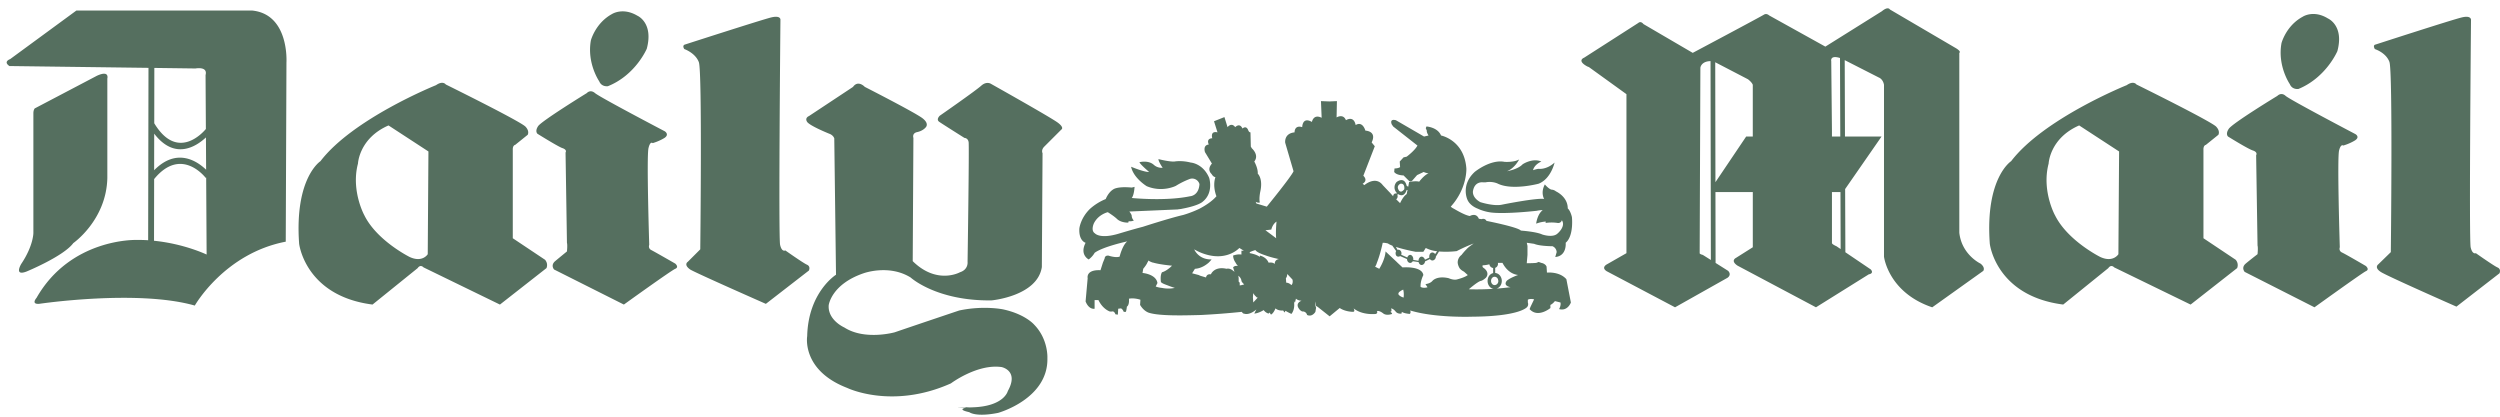 <svg xmlns="http://www.w3.org/2000/svg" width="150" height="25" fill="none"><path fill="#556F5F" fill-rule="evenodd" d="m76.237 14.045.333.25c-.042-.374.021-1 .021-1-.25.166-.312.479-.312.479l-.354.041.312.23zm13.643 2.706c-.042-.083-.105-.145-.21-.145-.103 0-.207.103-.207.25 0 .146.105.25.208.25.124 0 .23-.104.23-.25-.002-.041-.021-.063-.021-.105zm-.009-.977c.005.018.009.04.009.061a.257.257 0 0 1-.168.236v.307a.418.418 0 0 1 .293.165c.067.09.103.2.103.312 0 .225-.128.406-.314.462.514-.04.836-.087.836-.087-.5-.104-.21-.396-.21-.396.23-.188.667-.334.667-.334-.52-.063-.811-.478-.938-.728h-.278v.002zm-.262 1.556c-.199-.033-.354-.228-.354-.474 0-.236.143-.426.333-.47v-.305a.273.273 0 0 1-.228-.226l-.002.002c-.208.06-.396.06-.396.06-.041.106.042.147.042.147.438.313.146.604.146.604-.207.188-.312.188-.312.188-.208.063-.708.5-.708.5.556.017 1.066 0 1.48-.026zm-5.707-1.931a.18.18 0 0 0 .104-.034l.416.18c0 .124.083.23.188.23.065 0 .122-.042.155-.101l.352.051c.023.105.095.175.18.175.096 0 .193-.089.206-.216l.294-.14a.178.178 0 0 0 .147.085c.103 0 .207-.104.207-.23l.189-.31c.354.027.71.02 1.062-.022a9.342 9.342 0 0 1 1.02-.458c-.167.124-.334.23-.439.354a3.176 3.176 0 0 0-.29.333.557.557 0 0 0-.23.48.803.803 0 0 0 .124.332c.104.125.25.189.25.189l.23.207c-.188.147-.605.25-.605.25-.23.085-.54-.062-.54-.062-.73-.166-.98.166-.98.166-.145.166-.416.189-.416.189l.124.188c-.27.083-.415-.022-.415-.022-.022-.354.166-.708.166-.708-.084-.562-1.25-.459-1.25-.459l-.291-.272-.063-.063-.666-.625c0 .188-.084.459-.187.689-.083.186-.188.354-.188.354l-.25-.126a.718.718 0 0 0 .104-.228c.207-.5.354-1.209.354-1.209.124 0 .23.021.312.042.063.041.105.063.105.063.048.023.101.045.158.068l.23.326a.257.257 0 0 0-.033.126c-.001.124.061.207.166.207zm2.325-.325-.121.173a.198.198 0 0 0-.163-.098c-.105 0-.188.103-.188.25 0 .02.002.04.007.057l-.266.125c-.028-.098-.113-.183-.2-.183-.102 0-.186.124-.186.25l-.317-.055a.232.232 0 0 0 .005-.049c0-.124-.085-.251-.188-.251-.078 0-.143.07-.171.157l-.368-.166a.227.227 0 0 0 .018-.093c0-.105-.083-.208-.188-.208a.119.119 0 0 0-.049.009l-.098-.177h-.001c.53.173 1.188.293 1.188.293h.459l.146-.23a1.9 1.9 0 0 0 .681.196zm-2.468-3.556c.017.021.033.04.05.058l-.026.047a.093.093 0 0 0-.047-.015c-.084 0-.147.083-.147.167l-.02-.02-.167-.189-.061-.062-.376-.396c-.437-.583-1.104 0-1.104 0l-.103-.083c.353-.209.042-.48.042-.48l.687-1.77-.188-.229c.334-.688-.374-.708-.374-.708-.21-.625-.584-.333-.584-.333-.124-.604-.584-.292-.584-.292-.166-.416-.562-.167-.562-.167l.02-.979-.457.02-.5-.02.041 1c-.499-.25-.584.25-.584.25-.582-.334-.582.312-.582.312-.48-.146-.459.313-.459.313-.645.062-.562.625-.562.625l.5 1.707c-.125.313-1.604 2.125-1.604 2.125l-.625-.188-.042-.103c.146.083.25.041.25.041-.062-.208.02-.624.02-.624.189-.813-.145-1.104-.145-1.104.02-.334-.209-.73-.209-.73.313-.395-.145-.79-.145-.79l-.063-.105-.02-.854c-.084 0-.126-.105-.126-.105-.125-.354-.354-.124-.354-.124-.167-.375-.437-.084-.437-.084-.23-.312-.459 0-.459 0l-.187-.604-.625.25.209.666c-.46-.105-.313.354-.313.354-.396.02-.209.375-.209.375-.374.041-.229.458-.229.458l.417.687c-.334.375-.02.625-.02.625.104.188.23.188.23.188-.189.563.061 1.146.061 1.146-.27.312-.666.562-1.02.75-.52.25-.98.375-.98.375-.812.188-2.415.708-2.415.708-.563.144-1.458.415-1.458.415-1.125.335-1.417-.02-1.417-.02-.27-.167-.062-.605-.062-.605.271-.541.834-.666.834-.666.396.25.541.396.541.396.25.25.688.23.688.23l.02-.084c.188.021.313-.042.313-.042-.126-.124-.126-.27-.126-.27 0-.104-.145-.27-.145-.27l2.895-.125c.105-.02.187-.02.27-.042 1-.187 1.23-.416 1.23-.416.687-.543.396-1.438.396-1.438-.376-.874-1.104-.917-1.104-.917-.563-.145-.98-.062-.98-.062-.312.021-.957-.145-.957-.145-.021.124.25.52.25.52a.703.703 0 0 1-.52-.166c-.334-.313-.876-.167-.876-.167.084.167.584.584.584.584-.292.02-1.082-.313-1.082-.313.145.688.937 1.167.937 1.167.937.395 1.749-.02 1.749-.02.396-.25.792-.397.792-.397a.453.453 0 0 1 .624.292c-.041.708-.562.729-.562.729-1.5.312-3.5.104-3.5.104.146-.188.167-.667.167-.667l-.167.042c-.874-.083-1.104.105-1.104.105-.312.187-.458.583-.458.583a3.306 3.306 0 0 0-.938.583c-.583.563-.645 1.187-.645 1.187-.042.75.375.855.375.855-.375.728.187 1 .187 1 .25-.187.354-.397.354-.397.5-.373 1.958-.687 1.958-.687-.292.23-.459.916-.459.916-.25.084-.666-.063-.666-.063-.23-.02-.23.168-.23.168l-.104.25-.146.458c-.895-.041-.77.479-.77.479l-.125 1.395c.208.52.541.437.541.437v-.52h.23c.27.562.687.687.687.687h.125c.146-.042.209.168.209.168l.145.02.02-.355.167-.02c.104.043.166.209.166.209h.125c.041-.084.063-.313.063-.313.166-.105.124-.478.124-.478.334-.063.688.063.688.063l-.02.31c.249.418.562.48.562.48.209.062.52.104.895.125.647.041 1.459.02 2.209 0a45.867 45.867 0 0 0 2.437-.188c.083.124.124.104.124.104.354.125.75-.25.75-.25l-.125.25c.271-.02.563-.21.563-.21.072.1.174.173.291.21l.063-.063.084.125c.166-.084.27-.374.27-.374.188.166.46.124.46.124l.083.125.06-.105c.125.085.355.188.355.188.251-.313.146-.77.146-.77l.063.103.062-.249c.124.124.334.124.334.124-.396.166-.167.46-.167.46a.464.464 0 0 0 .209.186.264.264 0 0 1 .291.209c.313.146.5-.188.5-.188l.042-.25c-.063-.146-.063-.375-.063-.375l.063.27.103.064.709.561.605-.5c.333.23.791.23.791.23.166 0 .042-.208.042-.208.542.438 1.354.333 1.354.333.124-.103.041-.166.041-.166.147-.063.396.146.396.146.208.145.52.02.52.02-.02-.103-.124-.124-.124-.124.146 0 .063-.208.063-.208.145.02.27.186.27.186.125.168.355.126.355.126l.02-.104c.146.104.478.124.478.124.085-.084.02-.208.02-.208 1.5.459 3.728.374 3.728.374 2.896-.02 3.292-.582 3.292-.582.105-.126.042-.271.042-.271v-.166c.146-.085.375-.021.375-.021l-.21.437-.06.147c.498.561 1.248-.063 1.248-.063v-.188c.147-.062.271-.229.271-.229l.334.084c.042.188-.083.396-.083.396.52.144.707-.396.707-.396l-.27-1.397c-.416-.478-1.166-.396-1.166-.396l-.022-.354c-.041-.124-.186-.208-.312-.228l-.161-.058-.151.058c-.23.02-.564.02-.564.02v-.02l.042-.48v-.54l-.042-.189.44.063c.332.145 1.103.145 1.103.145.25.105.25.354.25.354l-.084.293c.709-.063.625-.855.625-.855.499-.417.374-1.541.374-1.541-.063-.271-.166-.438-.23-.5l-.02-.02c0-.71-.708-1.022-.708-1.022-.124-.105-.27-.105-.27-.105-.167-.04-.396-.312-.396-.312-.271.5-.042.874-.042.874-.417-.083-2.501.334-2.501.334-.499.125-1.331-.146-1.331-.146-.522-.292-.438-.666-.438-.666.103-.605.604-.521.604-.521h.146c.438-.084.75.083.75.083.874.417 2.435 0 2.435 0 .75-.292.96-1.27.96-1.27-.5.458-.98.375-.98.375-.105.021-.21.049-.312.083.084-.354.5-.52.5-.52-.541-.23-1.124.166-1.124.166-.291.313-.939.416-.939.416.479-.187.73-.708.73-.708-.312.187-.874.146-.874.146-.855-.167-1.792.603-1.792.603-.855.792-.438 1.667-.438 1.667.105.25.355.437.625.541.396.188.811.23.811.23.897.104 2.73-.105 2.73-.105.166-.041.355-.041.355-.041-.335.25-.396.813-.396.813.332-.125.582-.125.582-.125l-.02.084c.396-.063.728 0 .728 0 .21.02.251-.166.251-.166.25.373-.25.791-.25.791-.292.291-.937.062-.937.062-.354-.166-1.272-.23-1.272-.23-.166-.208-2.062-.582-2.062-.582-.104-.188-.29-.105-.29-.105l-.168-.021c-.166-.396-.541-.166-.541-.166-.27-.042-.708-.292-.96-.438a.766.766 0 0 1-.186-.124c1-1.104.937-2.29.937-2.29-.125-1.71-1.52-1.98-1.52-1.98-.208-.5-.874-.541-.874-.541l-.042.104.062.146c-.02.105.104.292.104.292l-.27.062-1.688-.979c-.415-.104-.249.25-.249.25l.084.125 1.458 1.145c-.147.292-.646.667-.646.667l-.188.042-.23.25.022.333c-.105.083-.335.083-.335.083l-.02.209c.145.208.562.208.562.208l.333.333c.105.063.188-.02.188-.02l.291-.333.396-.187a.918.918 0 0 0 .293.083c-.27.105-.562.5-.562.5-.23-.063-.605.02-.605.02l-.042.23-.011.054-.092-.055c-.146-.603-.605-.229-.605-.229a.473.473 0 0 0-.037.597zm.01.436c.05-.023.09-.095.09-.18a.168.168 0 0 0-.015-.07l.028-.07a.363.363 0 0 0 .23.081c.215-.006.298-.316.298-.316h.052l-.052.249c-.209.125-.395.541-.395.541l-.237-.235zm.13-.595c-.112-.232.127-.335.127-.335.291-.042.23.333.23.333-.079.098-.141.134-.193.139-.114.009-.163-.136-.165-.137zm-11.37 4.394c-.167.146-.46.354-.834.375l-.167.269.396.105.084.041.354.105s.02-.23.292-.188c0 0 .187-.5.937-.333 0 0 .125-.041.291.042.063.042.125.083.187.145l-.083-.271s.083-.124.29-.083c0 0-.082-.084-.145-.208a.773.773 0 0 1-.145-.417s.25-.103.5-.062v-.23h.145l-.27-.165s-.688.77-1.98.395a3.07 3.07 0 0 1-.728-.312s.25.625 1.041.604c.001 0-.06.083-.166.188zm-3.353 0c.416.124 1.145.188 1.145.188-.063.061-.125.124-.187.166-.229.188-.416.23-.416.23-.125.207-.062.584-.062.584.062.083.249.144.416.207.208.084.416.147.416.147a1.932 1.932 0 0 1-.77 0c-.23-.022-.375-.085-.375-.085l.104-.208c-.083-.542-.895-.604-.895-.604l.041-.25c.104-.125.209-.27.25-.374a.551.551 0 0 0 .063-.125c.041.042.145.084.25.125l.02-.001zm14.83 1.729c-.063.041-.104.083-.104.166 0 0 .041.124.312.207 0 0 .042-.228-.021-.478a.908.908 0 0 0-.187.105zm-9.498-.377.145-.041s-.145-.125-.166-.208c0 0 0-.166-.187-.313l.02.147v.207l.063.064v.166l.125-.022zm.666.73.021.313.271-.293a.116.116 0 0 1-.105-.061c-.104-.084-.166-.208-.166-.208l-.02.25zm.942-2.075c.158-.018.29-.006.366.084-.002-.133.056-.266.254-.3 0 0-.437-.083-.833-.23-.25-.083-.5-.188-.583-.312l-.188.063-.146.061v.063s.396.061.604.23v-.085s.38.072.526.426zm1.099.825c0-.042.02-.083.02-.146l.313.334s.061.208-.063.333c0 0-.061-.061-.144-.103a.388.388 0 0 0-.168-.042l-.02-.27c0-.001.042-.043.061-.106zM51.888 5.213s3.104 1.583 3.478 1.895c.396.313.187.521.187.521s-.145.208-.5.292c-.354.062-.249.354-.249.354l-.041 7.394c1.458 1.437 2.833.667 2.833.667.52-.166.458-.625.458-.625s.105-6.956.063-7.186c-.042-.25-.25-.25-.25-.25s-1.291-.812-1.5-.957c-.23-.146.02-.375.02-.375s2.187-1.52 2.5-1.812c.313-.27.563-.105.563-.105s3.604 2.021 4.02 2.334c.416.312.208.416.208.416l-1.02 1.02c-.209.209-.105.396-.105.396l-.042 6.832c-.27 1.75-3.02 2-3.02 2-3.312.042-4.853-1.374-4.853-1.374-1.312-.813-2.832-.251-2.832-.251-1.937.666-2.084 1.917-2.084 1.917-.062.896.938 1.333.938 1.333 1.229.791 3.02.29 3.02.29 1.52-.52 3.874-1.31 3.874-1.31 1.478-.313 2.645-.064 2.645-.064 1.333.293 1.854.918 1.854.918.853.874.791 1.998.791 1.998.062 2.46-2.958 3.292-2.958 3.292-1.353.27-1.728-.042-1.728-.042-.958-.21.062-.312.062-.312s-1.75.103.146.02c1.895-.062 2.104-.978 2.104-.978.688-1.23-.374-1.437-.374-1.437-1.459-.208-3.041.979-3.041.979-3.541 1.582-6.228.27-6.228.27-2.749-1.062-2.395-3.103-2.395-3.103.062-2.645 1.729-3.686 1.729-3.686l-.104-8.186c-.083-.209-.292-.271-.292-.271s-1.146-.459-1.333-.708c-.167-.25.104-.354.104-.354l2.645-1.75c.311-.439.707-.002.707-.002zM.566 3.963c-.396-.27.042-.416.042-.416L4.586.63h10.518c2.27.207 2.083 3.124 2.083 3.124L17.145 14.5c-3.686.709-5.457 3.834-5.457 3.834-3.437-.979-9.33-.105-9.33-.105-.522.042-.168-.354-.168-.354 2.041-3.582 5.957-3.478 5.957-3.478.253-.005.5.002.742.017l.02-10.343-8.343-.109zm5.249.583c.77-.354.625.167.625.167v5.977c-.063 2.52-2.042 3.896-2.042 3.896-.583.792-2.811 1.708-2.811 1.708-.77.291-.313-.459-.313-.459.729-1.082.729-1.854.729-1.854V6.796c0-.208.083-.292.083-.292l3.729-1.958zm3.426 9.9c1.82.182 3.156.827 3.156.827l-.027-4.62-.028.02c-.004-.005-1.462-1.928-3.094.071l-.007 3.701zm3.126-4.262-.011-1.938c-.558.521-1.858 1.4-3.104-.226l-.004 2.195c1.372-1.393 2.606-.526 3.119-.031zm-.015-2.444-.019-3.235c.146-.542-.603-.396-.603-.396l-2.47-.033-.005 3.32c1.396 2.315 2.954.519 3.097.344zm28.746-5.068s4.582-1.479 5.165-1.624c.604-.146.563.145.563.145s-.124 13.039-.02 13.497c.103.46.312.335.312.335s1.062.75 1.291.853c.25.104.125.354.125.354l-2.582 2s-4.208-1.854-4.54-2.061c-.417-.293-.146-.46-.146-.46l.75-.75s.124-10.663-.084-11.226c-.208-.563-.875-.792-.875-.792-.146-.23.041-.271.041-.271zM35.954 4.88c.146.354.52.292.52.292 1.667-.667 2.333-2.25 2.333-2.25.417-1.562-.562-1.978-.562-1.978-.875-.521-1.52-.105-1.52-.105-1 .542-1.272 1.583-1.272 1.583-.249 1.375.501 2.458.501 2.458zm-.75.708s-2.708 1.667-2.916 1.98c-.209.312-.041.458-.041.458s1.166.729 1.478.854c.333.104.208.27.208.27l.084 5.416c.041.146 0 .52 0 .52s-.46.375-.709.584c-.29.25-.063.5-.063.5l4.188 2.104s2.832-2.041 3.082-2.145c.25-.105 0-.313 0-.313s-1.23-.708-1.437-.812c-.208-.105-.124-.313-.124-.313s-.167-5.354-.042-5.812c.104-.438.25-.292.25-.292s.374-.104.708-.312c.312-.209.02-.396.02-.396s-3.894-2.04-4.185-2.29c-.293-.251-.5 0-.5 0zm-17.257 9.019c-.01-.042.323 3.145 4.405 3.666l2.708-2.186s.146-.25.354-.043l4.582 2.23 2.792-2.187s.125-.25-.084-.5l-1.937-1.293V8.983s-.02-.25.145-.291l.75-.604s.125-.208-.124-.479c-.23-.291-4.79-2.54-4.79-2.54s-.168-.25-.585.04c0 0-4.978 2-6.936 4.562.001 0-1.56.999-1.28 4.936zm3.906-1.708c.125.229-.834-1.354-.375-3.083 0 0 .063-1.52 1.833-2.29l2.395 1.562-.042 6.164s-.312.522-1.082.168c0 0-1.98-.98-2.73-2.52zm114.786-7.145s-2.707 1.646-2.916 1.98c-.208.312-.042.457-.042.457s1.167.729 1.48.834c.332.104.207.29.207.29l.084 5.416c.041.147 0 .52 0 .52s-.459.354-.708.564c-.292.25-.062.499-.062.499l4.187 2.124s2.832-2.041 3.082-2.166c.249-.103 0-.312 0-.312s-1.209-.709-1.437-.812c-.209-.104-.126-.312-.126-.312s-.166-5.353-.042-5.811c.105-.417.251-.292.251-.292s.374-.104.709-.312c.312-.208.019-.374.019-.374s-3.895-2.042-4.186-2.292c-.271-.25-.5 0-.5 0zm-41.408-1.77c-.645-.354-.186-.521-.186-.521l3.248-2.083c.166-.146.313.063.313.063l2.958 1.729s3.998-2.125 4.269-2.291c.166-.105.313.042.313.042l3.375 1.874 3.395-2.125c.373-.312.478-.104.478-.104l3.979 2.333c.332.208.186.27.186.27v10.79c.146 1.332 1.272 1.855 1.272 1.855.312.249.166.437.166.437l-3.063 2.186c-2.645-.896-2.894-3.04-2.894-3.04V5.088c-.063-.354-.312-.438-.312-.438l-2.045-1.042.015 4.582h2.196l-2.186 3.152.014 3.793 1.528 1.034c.208.25-.124.291-.124.291l-3.168 1.978-4.706-2.499c-.438-.293-.105-.459-.105-.459l1.021-.645v-3.312h-2.241l.008 4.252.755.477c.23.25-.042.416-.042.416l-3.145 1.77-4.103-2.166c-.354-.23.02-.415.02-.415l1.167-.667V5.65l-2.25-1.624-.106-.042zM110.4 3.48c-.621-.194-.525.192-.525.192l.042 4.186v.334h.5L110.4 3.48zm.028 8.044h-.511v3.063c.019.083.27.186.27.186l.252.171-.011-3.42zm-7.502-.593 1.845-2.74h.396V5.088c-.061-.166-.291-.333-.291-.333l-1.962-1.02.012 7.196zm-.294-7.264c-.575.013-.609.4-.609.4l-.043 11.124c0 .061.188.103.188.103l.484.305-.02-11.932zm16.755 10.94c-.011-.042.322 3.145 4.406 3.666l2.706-2.186s.147-.25.355-.043l4.582 2.23 2.791-2.187s.124-.25-.084-.5l-1.936-1.293V8.983s-.02-.25.146-.291l.75-.604s.125-.208-.124-.479c-.23-.291-4.792-2.54-4.792-2.54s-.166-.25-.583.04c0 0-4.978 2-6.936 4.562-.001 0-1.562.999-1.281 4.936zm3.905-1.708c.124.229-.833-1.354-.374-3.083 0 0 .062-1.52 1.832-2.29l2.396 1.562-.042 6.164s-.313.522-1.084.168c0 0-1.978-.98-2.728-2.52zm19.242-10.227s4.56-1.479 5.165-1.624c.582-.146.562.145.562.145s-.124 13.185-.021 13.644c.104.457.312.354.312.354s1.062.75 1.292.853c.25.104.125.354.125.354l-2.582 2s-4.208-1.854-4.541-2.083c-.417-.27-.146-.457-.146-.457l.75-.73s.124-10.85-.084-11.413c-.207-.563-.874-.77-.874-.77-.145-.253.042-.273.042-.273zm-5.145 2.375c.147.354.52.29.52.29 1.668-.687 2.334-2.27 2.334-2.27.416-1.54-.563-1.957-.563-1.957-.874-.541-1.52-.105-1.52-.105-1.001.542-1.27 1.583-1.27 1.583-.251 1.375.499 2.459.499 2.459z" clip-rule="evenodd"/><path fill="#556F5F" fill-rule="evenodd" d="m73.05 7.358.291-.145v.208l.104-.103.125.29-.166.022.104.104c.23.167.084.312.084.312l-.105.084c-.334.124-.229-.396-.229-.396l-.105.104-.124-.313h.167l-.147-.167z" clip-rule="evenodd"/><path fill="#556F5F" fill-rule="evenodd" d="M72.737 8.67c.25.02.27.209.27.209.021-.354.292-.042.292-.042a.52.52 0 0 0-.23.145c0 .209.313.209.313.209.27-.146.23-.312.23-.312.04-.23-.23-.105-.23-.105l-.105-.229.167-.02V8.44l-.145-.083.459-.23-.063.188.041.042.104-.125.084.333c-.209-.041-.126.146-.126.146.119.127.213.14.282.112a.29.29 0 0 0 .135-.133c.125-.146-.02-.209-.02-.209-.167.062-.188.125-.188.125-.083-.437.146-.355.146-.355-.063-.208 0-.312 0-.312.166.083.187.25.187.25.25-.272.29.02.29.02-.332.063-.186.25-.186.25.078.123.14.143.188.112.105-.069.144-.385.144-.385-.187-.271-.666-.32-.666-.292l-.02.169-.25.042-.042-.125-.063-.02v-.106c.604-.229 1.146.271 1.146.271l.02.834c-.895.125-1.999.853-1.999.853l-.437-.75c.146-.603.708-.937.708-.937l.083.084-.105.125.042.145-.25.209-.208-.105c-.09.158-.176.313-.145.48l.145.312c.292.125.188-.23.188-.23-.083-.104-.188.125-.188.125-.187-.354.063-.334.063-.334-.103-.1-.061-.267-.061-.267zm-6.769 7.624c-.27.708-.125 1.624-.125 1.624h-.167v-1.146c-.48-.105-.27-.291-.27-.291.187-.25.562-.187.562-.187zm.916 2.103c.105.166.083.396.083.396-.041-.166-.208-.147-.208-.147-.083-.249.125-.249.125-.249zm.396 0c.105-.061.105-.208.105-.208.23.103.083.438.083.438-.042-.147-.188-.23-.188-.23zm-.27-.811c.333-.063.416.25.416.25.146.146.146-.064.146-.064-.188-.584-.563-.186-.563-.186zm.457.396c.104.041.146-.042.146-.042.083.186-.022.333-.022.333-.02-.166-.124-.166-.124-.166v-.125z" clip-rule="evenodd"/><path fill="#556F5F" fill-rule="evenodd" d="M67.717 17.73c-.208-.769-.75-.249-.75-.249a1.183 1.183 0 0 1 .063-.855c.313.042.729 0 .729 0 .104 0 .062.063.062.063.084.374-.145.374-.145.374.166.147.208.084.208.084.334.041.625-.623.625-.623.312-.022.688.249.688.249.208.188 0 .25 0 .25-.292-.062-.813.041-.813.041-.062.042-.042.168-.042.168.042.124.063.54.063.54-.27-.062-.688-.041-.688-.041zm1.375-2.291c.084-.312.708-.645.708-.645.313-.125.77-.23.77-.23.543.021.917.604.917.604l-.208.166.083.063c.188-.189.396.02.396.02.187.104.645.271.645.271-.208.311-.854.187-.854.187.02.334-.354.562-.354.562.25.21 1.208.397 1.208.397.354-.5.729-.146.729-.146.083.061.188.166.188.166-.208.105-.146.375-.146.375-.417.084-1.583.084-1.583.084-1.145-.168-1.729-.46-1.729-.46-.103-.062-.04-.146-.04-.146l-.022-.124c-.02-.146.105-.124.105-.124.416-.063.77-.52.77-.52.105-.25-.125-.208-.125-.208-.708-.04-1.458-.292-1.458-.292z" clip-rule="evenodd"/><path fill="#556F5F" fill-rule="evenodd" d="M72.8 16.46c.27-.374.645-.124.645-.124.084.06.167.249.167.249-.167 0-.208.146-.208.146-.146-.293-.604-.271-.604-.271zm.5.728c-.042-.166.104-.229.104-.229a.813.813 0 0 1 .166.208c-.083.02-.27.02-.27.02zm.145-.353c.188.084.209.311.209.311l.145-.02c.042-.312-.125-.478-.125-.478a.264.264 0 0 0-.229.187zm.209-.563c.105.063.083.27.083.27.146.105.188.313.188.313.104-.063.27-.042.27-.042-.083-.583-.541-.541-.541-.541zm.312.666.02.166.23-.02a.29.29 0 0 0-.042-.207c-.124-.022-.208.061-.208.061zm1.458-4.498c.042.165 0 .458 0 .458a5.398 5.398 0 0 1-.229.374l.292.293.709.02c.083-.25.498-.667.498-.667.271-1.25.958-1.77.958-1.77v-.104c-.166-.042-.186-.209-.186-.209a.4.4 0 0 1 .166-.333c.083.084.083-.063.083-.063-.042-.041-.105-.041-.105-.041l-.041.083-.187.291c-.083.27-.605 1.062-.605 1.062-.166.167-.708.77-.708.77l-.084-.041c-.185.023-.56-.123-.56-.123zm1.21 3.52.144-.25.104.021c.042.291.23.499.23.499l-.02.417c-.062-.146-.209-.146-.209-.146.104-.374-.25-.542-.25-.542zm-.94 1.936h-.145l-.355.396c-.02.23-.312.334-.312.334.563-.042.646-.25.646-.25-.029.11-.07.213-.125.311.353-.186.27-.268.27-.268.064-.21.043-.23.043-.23.02-.105.04-.125.04-.125.044-.168-.062-.168-.062-.168zm.25.168c.23.041.355.02.355.02.292.27-.02.666-.02.666-.083-.189-.042-.271-.042-.271.042-.103-.041-.23-.041-.23-.126.168-.044.459-.044.459-.25-.105-.31-.354-.31-.354 0-.165.103-.29.103-.29zm2.333-2.417.188-.145c.083.208-.061.416-.061.416a.824.824 0 0 0-.127-.271zm-.291.27c.063-.06.146-.186.146-.186.124.187.061.438.061.438-.103-.063-.06-.021-.06-.021l-.147-.23z" clip-rule="evenodd"/><path fill="#556F5F" fill-rule="evenodd" d="M77.923 13.815v.709c.605-.063.542.395.542.395.25.084.083.52.083.52.105.252-.02.543-.02.543.313.727 1.25 1 1.25 1l-.042-3.188-1.813.021zm-.125-1.25.022.417c-.335.708-.147 1.666-.147 1.666a.222.222 0 0 0-.166.124c-.23-1.499.291-2.207.291-2.207zm1.333 4.208-.02 1.563.666.54.563-.498v-1.416l-.23.02v1.208l-.333.373-.375-.27v-1.331l-.27-.189z" clip-rule="evenodd"/><path fill="#556F5F" fill-rule="evenodd" d="M79.756 17.5c.061 0 .105-.04.105-.123 0-.083-.044-.145-.105-.145-.042 0-.083.061-.083.145 0 .083.042.124.083.124zm.188.335c.042 0 .084-.063.084-.124 0-.083-.042-.146-.084-.146-.063 0-.104.063-.104.146 0 .061.041.124.104.124zm-.167.25c.041 0 .085-.062.085-.125s-.044-.124-.085-.124c-.062 0-.103.061-.103.124s.041.125.103.125zm-.166-.272c.063 0 .104-.061.104-.145 0-.063-.041-.125-.104-.125-.062 0-.103.063-.103.125 0 .084.04.145.103.145zm-1.791-1.685c-.022-.168.06-.188.06-.188a.855.855 0 0 0 .252.332v-.02c.061.146.25.292.25.292.02.146-.125.146-.125.146-.271-.23-.437-.562-.437-.562zm.415.124c.105-.124.083-.23.083-.23.063.105.105.105.105.105l.063-.042.124.187c-.146.02-.23.188-.23.188-.123-.063-.145-.208-.145-.208zm-.77.186.145.21c0-.084.042-.147.042-.147l.168-.166-.084-.146-.168.188a.981.981 0 0 0-.102.061zm-.228-.373.124.166c.021-.084.063-.103.063-.103l.207-.188-.124-.084-.27.209zm-.521-2.313v.23l.06-.02.314-.022-.374.437.249.167h.354v-.167h-.374l.374-.416v-.188l-.063.02h-.48l-.06-.041zm.041-.52-.021.208.04-.042.48.063.063.083.042-.25h-.084l-.436-.062-.084-.062v.062zm.374-1.125.146.104-.104.042c-.166.146-.062.229-.062.229.103.063.125-.062.125-.062.166-.23.29-.105.29-.105.21.146.064.376.064.376l-.063.083-.02.062-.166-.062.084-.062c.083-.063.06-.166.06-.166-.04-.188-.144 0-.144 0-.25.25-.375-.021-.375-.021-.106-.19.165-.418.165-.418zm.605-.687v.166c-.25-.063-.23.188-.23.188.062.29.271.25.271.25v.124c-.293.042-.396-.23-.396-.23-.104-.477.355-.498.355-.498zm.187 2.29h1.812v-2.665l-1.895-.021.083 2.686zm-.145-5.31a3.686 3.686 0 0 1 1.685-.834v.416c-.623-.082-1.685.417-1.685.417zm2.25-.813v.375c1.29-.042 1.895.52 1.895.52-.772-.937-1.895-.895-1.895-.895zm-.46-.02v.416h.355v-.417h-.354zM77.257 8.67c-.124-.583.313-.354.313-.354l-.313.354zm.459-.458c-.042-.603.354-.27.354-.27l-.354.27zm.562-.396c-.02-.603.375-.249.375-.249l-.375.25zm.542-.29c.083-.792.417-.168.417-.168l-.417.167zm.645-.397h.564c.083.125-.084.312-.084.312-.188.063-.375-.02-.375-.02-.291-.063-.105-.292-.105-.292zm.022-.938h.542l-.166.25.103.105.124-.167.021.52-.27-.207.125.312-.48-.021.208-.25-.061-.062-.21.187-.02-.5.209.188.063-.063-.189-.292zm2.332 1.854.312.292c.106-.646-.312-.292-.312-.292zm-.166-.125-.376-.208c.437-.437.376.208.376.208zm-.916-.52.374.167c0-.646-.374-.167-.374-.167zm-.147-.021c-.041-.292-.207-.292-.207-.292-.188-.042-.21.27-.21.27l.418.022zm-2.77 3.187c2-.396 3.791 0 3.791 0 .25.042.147.229.147.229-.189.062-.271.02-.271.02-1.542-.312-3.604.063-3.604.063-.313.02-.25-.125-.25-.125.063-.229.188-.187.188-.187zm2.02.48v2.686h1.73l.061-2.687h-1.79zm1.73 2.769h-1.73l.022 3.187c.957-.166 1.228-.75 1.228-.75.042-.293.479-1.5.479-1.5v-.937zm-1.084 3.104v.313c.375.25.833.373.833.373.188-.063.105-.23.105-.23a.53.53 0 0 0-.208-.102c-.396-.041-.73-.354-.73-.354zm.647-.605.103.105-.375.542-.063-.146.335-.5zm.185.168-.352.499c.54.354.853-.479.853-.479-.313.083-.5-.02-.5-.02zm.356-4.083v.5c.186.333.228 1.041.228 1.041l.168-.291a2.455 2.455 0 0 0-.396-1.25zm-1.209 5.768v.23c.166.147.604.25.604.25.105-.042 0-.187 0-.187-.249 0-.604-.293-.604-.293z" clip-rule="evenodd"/><path fill="#556F5F" fill-rule="evenodd" d="m81.151 18.085.105-.374c.354-.021.23-.417.23-.417.291-.083.623-.625.623-.625l.085.21.124.25c.062.123.103.187.084.187l-.188.166v-.104l-.354.312.124-.687-.333.77c-.187.209-.5.312-.5.312zm.063.188c.291.438 1.25.438 1.25.438-.104-.25-.375-.355-.375-.355.418-.166.792.208.792.208.23.21.478.21.478.21a1.2 1.2 0 0 0-.207-.23c.124.061.25.02.25.02-.146-.25-.563-.48-.563-.48.438-.229.813.294.813.294.187.269.354.332.354.332l-.126-.417c.126.376.625.48.625.48.063-.063 0-.188 0-.188-.144 0-.27-.207-.27-.207l-.02-.417c-.459-.063-.459-.313-.459-.313a.485.485 0 0 1 .396-.415l-.042-.48c.27-.25.792-.103.792-.103-.042-.293-.27-.21-.27-.21 0-.228-.27-.25-.27-.25v.064l-.751.584c.104.582-.166.77-.166.77-.52.334-.895-.125-.895-.125l-.293.188c.27.02.459.27.459.27l-.042.043a1.182 1.182 0 0 0-.459-.23l-.249.103-.124.105-.628.311z" clip-rule="evenodd"/><path fill="#556F5F" fill-rule="evenodd" d="M82.88 16.17c.23-.335.333-.876.333-.876l.085.105-.124.396.083.083.145-.333.105.124-.166.271.124.103.166-.228.105.084-.23.23.103.144.188-.291.146.105-.249.249.103.083.251-.207.084.061-.606.5c-.208-.458-.646-.603-.646-.603zm2.145.499c.522-.124.085-.396.085-.396-.458-.166-.521-.083-.521-.083.167.063.146.166.146.166.229.022.29.313.29.313zm.022.5.188-.458c-.293.104-.479.041-.479.041-.312-.041-.439.042-.439.042-.186.105-.04.126-.04.126.228.227.77.25.77.25zm.603-.064.105.127.5-.167-.292.21.542.04-.25-.376-.605.166zM84.151 7.9c-.042-.374-.25-.541-.25-.541-.23-.146-.249-.02-.249-.02 0 .187.145.249.145.249l.354.312zm.478.292c-.041-.23-.06-.25-.06-.25a2.545 2.545 0 0 0-.147-.229l-.27-.187c.082.167.104.374.104.374l.373.292zm.022-.333c.124.208.104.374.104.374l.333.334c0-.334-.166-.541-.166-.541l-.27-.209-.001.042zm-.645 2.312c-.146.083-.25.041-.25.041 0 .209.375.209.375.209.146 0 .27-.146.27-.146v-.083c-.124.083-.27.105-.27.105l-.125-.126zm.457 1.437.042-.146c.396-.105.105-.396.105-.396.146-.062.188-.02.188-.02.186-.105.25.124.25.124.146-.124.249-.042.249-.042-.313.292.063.396.063.396.188 0 .23-.187.23-.187a.446.446 0 0 1-.105-.146.508.508 0 0 1 .166.104c-.02-.125.105-.125.105-.125.06.105.041.187.041.187.063-.062.189 0 .189 0-.189.209.06.396.06.396.294.166.252-.312.252-.312.208 0 .186.187.186.187l.126-.104a.73.73 0 0 1 .042.209c.083-.105.208-.02.208-.02-.335.207-.105.395-.105.395.105.083.188.02.188.02l-.02-.145.27.042-.27.312c-1.418-.813-2.46-.73-2.46-.73zm.647-3.479.27.167c-.02.167-.167.333-.167.333.041-.166-.103-.5-.103-.5zm1.29.167c.563-.145.938.604.938.604l-.415-.166c-.169-.188-.523-.438-.523-.438zm.563.562c.125.167.187.438.187.438.146.166.563.417.563.417-.104-.688-.75-.855-.75-.855zm.27.688c.73.27.5 1.04.5 1.04-.104-.27-.29-.353-.29-.353-.21-.208-.21-.687-.21-.687zm.126.812c.02.167-.041.458-.041.458.103.167.186.5.186.5.084-.084.188-.584.188-.584-.063-.228-.333-.374-.333-.374zm-.083.666c-.043.23-.293.646-.293.646l.105.125.124.083c.355-.458.064-.854.064-.854zm4.29 6.77-.186-.708c-.147-.23-.376-.083-.376-.083-.188.144-.417.06-.417.06-.25-.04-.041-.207-.041-.207.334-.208.666-.312.666-.312.251.104.708.083.708.083.396-.061.313.27.313.27.02.313-.084.856-.084.856-.25 0-.583.041-.583.041zm.667.147.104.103-.312.561-.147-.083c.208-.166.355-.581.355-.581zm.187.144-.25.543c.458.083.792-.23.792-.23l-.063-.333c-.23.103-.48.02-.48.02zm.938-.23c.103.022.312.105.312.105.084-.373-.104-.833-.104-.833.354.124.354-.021.354-.021.104-.292-.25-.374-.25-.374-.605-.188-.813-.147-.813-.147.042.166.022.271.022.271.02.042.02.208.02.208.583.21.459.791.459.791zM81.694 11.4v.166l.207-.146-.207.48-.02.291.332-.709-.105-.187-.207.105zm.063.895h.083l.437-.333.041-.084.103.23h-.06l-.397.312.062.167.105.104-.146.062-.228-.458zm.374.917.063.25.103-.063.168-.062.144.103h.208l-.25-.167.189-.207-.084-.25-.041.103-.188.251-.249.063-.063-.021zm.334 1.479c-.105.02-.063.083-.063.083.207.27.333.042.333.042.063-.125.041-.208.041-.208l-.06-.02c0 .25-.125.187-.125.187-.084-.002-.126-.084-.126-.084zm-.23.395-.04.271.082.147.041-.252.208.105-.105.208-.06.021.145.083.145-.334.063-.083h-.063l-.415-.207v.04zm-4.103 2.291c-.042.166-.188.146-.188.146l-.23-.27c-.146-.23-.02-.291-.02-.291l.292-.417a.38.38 0 0 1 .146.166l-.21.27c-.06.147.042.188.042.188l.168.208z" clip-rule="evenodd"/><path fill="#556F5F" fill-rule="evenodd" d="M78.423 16.501c.084.354-.27.271-.27.271-.125.25.063.25.063.25.29.02.395-.271.395-.271 0-.186-.188-.25-.188-.25zm6.165-5.769-.25-.228s.208-.167.166-.375c0 0 .147-.02-.144-.02l-.105.062s-.105-.042-.124-.105l-.042-.25.188-.228.166.02c.122-.166.438-.45.707-.68l.085.097c-.105.229.02.291.02.291.165.105.23-.104.23-.104.165.084.104-.02.104-.02-.168-.038-.354-.259-.39-.304.215-.182.39-.321.39-.321a.807.807 0 0 1 .27-.334c-.104-.124-.188-.458-.188-.458.52 0 .604.542.604.542 1.604 1.27.605 3.27.605 3.27-.48-.396-1.563-.646-1.563-.646.147-.291.5-.48.5-.48.688.022.583-.811.583-.811-.145-.292-.103.145-.103.145-.293.958-1.043.105-1.043.105-.083-.063 0 .146 0 .146.042.104.084.083.084.083l.063.062-.52.209c-.084.125-.23.333-.23.333h-.063zm-9.685-1.645c-.874.084-1.936.854-1.936.854-.125.083-.146.062-.146.062-.208.375.23.541.23.541-.06.343-.002.695.166 1 .187.23.23.813.23.813.145-.105.186-.334.186-.334.167.707.709.854.709.854a.504.504 0 0 1 .333.25c.062-.209.042-.416.042-.416.062.27.312.415.312.415.042-.25.126-.478.126-.478.187-.395.041-.791.041-.791.084.146.27.187.27.187-.124-.374 0-.688 0-.688a.988.988 0 0 0-.082-.624l-.04-.151c-.09.262-.045.672-.045.672-.104-.02-.208-.063-.208-.063.063.375-.188.875-.188.875a1.077 1.077 0 0 0-.166.396c-.188-.25-.77-.417-.77-.417a2.583 2.583 0 0 1-.25-.374c-.084.145-.167.104-.167.104-.062-.208-.25-.458-.25-.458-.145-.25-.145-.5-.145-.5.188.354.25.438.25.438.146.084.146.374.146.374.125-.062.145-.208.145-.208.292.479.688.563.688.563.167.083.313.229.313.229.02-.334.145-.478.145-.478.25-.376.104-.834.104-.834a.404.404 0 0 0 .292.23c-.042-.188-.02-.355-.02-.355a2.65 2.65 0 0 0 .056-.47l-.056-.218c-.126-.27-.146-.458-.146-.458.206-.376-.169-.542-.169-.542zm-.853 1.853a.941.941 0 0 0 .395.313c.125-.271.084-.479.084-.479-.187.02-.27-.041-.27-.041-.064.228-.21.207-.21.207zm-.813-.916c.292.084.395-.041.395-.041.313-.126.355.208.355.208 0 .146.063.25.063.25.089.009.248-.02.312-.084.083-.104-.042-.208-.042-.208a1.46 1.46 0 0 0-.083-.23c0-.333.23-.312.23-.312.145.02.25-.125.25-.125a.373.373 0 0 1-.23.396c-.145.105-.105.23-.105.23.146.25.02.27.02.27a.233.233 0 0 1-.16.138c.065.174.224.154.224.154.229-.124.229-.374.229-.374.104.291 0 .374 0 .374.104.188-.063.271-.063.271 0 .354-.187.521-.187.521-.709-.416-.73-.895-.73-.895.23.395.459.208.459.208.045-.046.036-.179.027-.248-.1.017-.194-.001-.194-.001-.125-.167-.104-.291-.104-.291-.105-.23-.167-.042-.167-.042-.374.226-.5-.169-.5-.169zm-4.811 7.164c.583.354 2.729.354 2.729.354 2.061.022 3.187-.269 3.187-.269.249 0 .666-.188.666-.188.084-.021.04.147.04.147-.123.478-.02.957-.02.957 0 .333-.354.313-.354.313-3.02.415-5.436.207-5.436.207-.708-.124-.729-.5-.729-.5.167-.582-.062-.916-.062-.916-.084-.061-.021-.105-.021-.105zm.666 1.23.063-.063v-.603l-.042-.105c.458-.02.604.166.604.166.312.522-.23.647-.23.647a.678.678 0 0 1-.395-.042zm1.041-.688.313.022c-.084.041-.063.166-.063.166l-.02.562.083.124-.333-.02c.083-.063.083-.104.083-.104v-.604c0-.083-.063-.146-.063-.146zm-.77.022-.02.584c.228.02.27-.168.27-.168.042-.103-.042-.25-.042-.25-.083-.166-.208-.166-.208-.166zm1.416.041h.604l.02.147c-.083-.044-.187-.044-.187-.044h-.125v.23h.063l.145-.041-.02.188-.104-.022h-.083v.252h.145c.084 0 .146-.064.146-.064v.166l-.458-.02H70.8c-.02-.02 0-.02 0-.02.041 0 .083-.042.083-.042v-.645c-.02-.043-.104-.085-.104-.085zm.937-.02.313.02a.347.347 0 0 0-.042.103v.418c.02.166.146.146.146.146.145-.021.125-.21.125-.21v-.415l-.042-.042h.229c-.02.02-.02.062-.02.062v.437c-.022.27-.313.293-.313.293-.312-.021-.312-.312-.312-.312v-.417a.286.286 0 0 0-.084-.084zm1.52-.084.5-.042.063.146c-.063-.02-.146-.02-.146-.02h-.124v.209h.124a.274.274 0 0 1 .063-.042l.02.186c-.041-.041-.083-.041-.083-.041h-.124v.23h.145c.042 0 .105-.064.105-.064v.147l-.48.063.042-.042-.02-.666c0-.043-.084-.064-.084-.064zm.897-.084.02.166c.042-.083.188-.083.188-.083l.02.603-.042.044.25-.044-.042-.02-.02-.603c.124-.041.187.02.187.02l-.02-.166-.022.02-.478.043h-.042l.001.02zm1.207-.666c-.145-.27-.042-.457-.042-.457.126-.376.48-.335.48-.335.207.125.188-.041.188-.041.207-.292.457-.125.457-.125a.474.474 0 0 0 .27.166c.147.188.064.291.064.291a.255.255 0 0 0 .041.188c.188.042.166.252.166.252.042.228-.105.603-.105.603-.124.105-.268.02-.268.02-.105.02-.063.063-.063.063.104.166 0 .249 0 .249-.166.188-.396.168-.396.168-.333 0-.354-.168-.354-.168-.042-.145-.23-.145-.23-.145a.42.42 0 0 1-.291-.354c-.02-.146.083-.21.083-.21.105-.06 0-.165 0-.165zm.563.188c.083.312-.103.438-.103.438-.168.02-.188-.105-.188-.105 0-.125-.105-.145-.105-.145-.062-.251.063-.251.063-.251a.34.34 0 0 1 .333.063zm.395-.125c.042.207.335.373.335.373.145 0 .084-.207.084-.207-.084-.105-.042-.166-.042-.166.207-.042.061-.23.061-.23-.396-.104-.438.23-.438.23zm-.29-.334c0-.396-.252-.374-.252-.374-.124.02-.124.145-.124.145.042.21-.042.21-.042.21-.187.041-.062.249-.062.249.062.083.104.063.104.063a.636.636 0 0 0 .334-.105c.103-.02.041-.188.041-.188zm.271-.437c.061.124.166.104.166.104.23 0 .083.23.083.23-.124.166-.29.186-.29.186-.23-.268-.21-.415-.21-.415 0-.334.251-.105.251-.105zm-.147 1c.313.042.292.374.292.374-.084.147-.166.084-.166.084-.105-.103-.166-.02-.166-.02 0 .187-.147.061-.147.061-.084-.437.188-.498.188-.498z" clip-rule="evenodd"/><path fill="#556F5F" fill-rule="evenodd" d="M76.423 18.065c.312-.084.312-.376.312-.376a.308.308 0 0 0 .072-.033.652.652 0 0 1 .282.326c.084.042.21.25.21.25-.022-.271-.147-.335-.147-.335a.908.908 0 0 0-.223-.347c.16-.2.16-.506.16-.506.23-.083.438.208.438.208-.084.042-.166.021-.166.021.334.145.27.666.27.666-.146 0-.207-.063-.207-.063.25.292 0 .855 0 .855-.251-.105-.293-.396-.293-.396.042.208-.042.27-.042.27-.207-.042-.29-.313-.29-.313-.022.251-.147.146-.147.146-.061-.041-.061-.188-.061-.188-.104-.018-.168-.185-.168-.185zm2.604-.23a1.45 1.45 0 0 1-.251-.081c-.052.141-.19.485-.353.665 0 0 .185-.371.293-.691a2.072 2.072 0 0 1-.5-.33c-.022.313-.355.145-.355.145-.166.312.145.397.145.397a.571.571 0 0 0 .376-.167c.29-.062.083.167.083.167-.105.103-.333.145-.333.145-.312.105-.146.354-.146.354.166.23.332.147.332.147.147.02.147.124.147.124.105.25.27.105.27.105.189-.21.084-.418.084-.418-.105-.27-.042-.373-.042-.373-.063-.376.105-.105.105-.105.042.063.083.23.083.23.062.145.084.042.084.042l-.022-.355zm-3.249-1.792.125-.228c-.02-.251-.27-.396-.27-.396-.043.083 0 .186 0 .186-.126-.186-.5-.312-.5-.312-.042.105 0 .313 0 .313-.189-.355-.585-.374-.585-.374 0 .166.084.27.084.27-.187-.146-.563-.104-.563-.104.063.375.376.625.376.625l-.042.104c-.23-.167-.291-.041-.291-.041-.02.02 0 .06 0 .06.124.209.583.397.583.397-.125.041-.167.146-.167.146.167.333.666.313.666.313a1.178 1.178 0 0 1 .013-.693c-.052-.034-.335-.213-.429-.308 0 0-.083-.103-.25-.25l-.291-.229s.23.083.396.21c0 0 .373.317.643.457.208-.2.502-.146.502-.146zm8.5 1.085c.123.52.04 1.208.04 1.208 2.333.895 6.331.353 6.331.353.667-.084.689-.187.689-.187.25-.021.208-.396.208-.396-.147-.188-.23-.938-.23-.938-.542.313-3.603.396-3.603.396-2.478.064-3.436-.436-3.436-.436zm.29.312.23.042.124.458.25-.354.207.02-.02.063v.666l.043.084-.292-.042.042-.063v-.354l-.27.354-.189-.438v.396l-.166-.083.02-.042.021-.605v-.102zm1.104.312c-.354.333 0 .709 0 .709.208.186.479 0 .479 0 .312-.438-.022-.709-.022-.709-.312-.166-.457 0-.457 0zm.23.02c-.355.168-.106.543-.106.543.084.188.208.042.208.042.168-.166.042-.438.042-.438-.042-.188-.145-.146-.145-.146zm.54-.041h.167l.271.375-.021-.292-.021-.062.27.02-.041.063v.708l.02.061h-.146l-.29-.437v.293l.019.083-.208-.021.02-.103.021-.605-.061-.083zm1.313.042h.291c.313 0 .376.417.376.417 0 .457-.44.437-.44.437l-.228-.021.084-.061-.021-.709-.062-.063zm.25.104v.667c.27-.105.207-.417.207-.417-.061-.25-.207-.25-.207-.25zm.561-.104.125-.02c.167-.083.375-.021.375-.021.208.23-.021.437-.021.437l.188.293a.139.139 0 0 1 .083.061c-.103.042-.166 0-.166 0a.547.547 0 0 1-.23-.29h-.103v.312l.02.061h-.208l.02-.061-.02-.73-.063-.042zm.251.375v-.334c.084-.084.145.02.145.02.105.167 0 .271 0 .271-.041.063-.145.043-.145.043zm.916-.52c.396-.021.396.499.396.499-.041.417-.417.417-.417.417-.354-.042-.374-.479-.374-.479.062-.479.395-.437.395-.437zm0 .124c.208.02.188.333.188.333.02.293-.188.354-.188.354-.104.021-.146-.124-.146-.124-.124-.396.042-.52.042-.52.022-.043.104-.043.104-.043zm.52-.146.292-.02-.042.084.021.727.042.042-.25.021.02-.041-.02-.75-.063-.063zm.501-.063.02.21.063-.064.104-.02v.667l-.021.062.208-.042-.02-.063v-.687h.145l-.02-.166-.041.02-.376.083h-.062zm-8.518-.936c.005.053.013.103.024.15a.264.264 0 0 1 .029-.015c.066-.185.03-.26.03-.26l.06-.043c.029.071 0 .199-.02.274a.433.433 0 0 1 .174-.018.951.951 0 0 0 .035-.298l-.3-.037c-.067.11-.032.247-.032.247zm.05.245c.053.16.134.282.224.377.096-.073.075-.354.063-.459a.395.395 0 0 0-.286.082zm.27.424c.099.089.2.15.283.188a.716.716 0 0 0 .047-.34c-.118 0-.242.04-.294.057-.012.044-.028.076-.035.095zm.352.216a.687.687 0 0 0 .097.031.6.6 0 0 0 .185 0l-.015-.19c-.067-.003-.183.055-.24.087l-.028.072zm.349.014a.312.312 0 0 0 .2-.244.37.37 0 0 0-.197-.017l-.004.261zm.207-.328c-.007-.282-.098-.478-.221-.618.015.053.068.25.035.375l.103-.038.02.063-.145.018a.699.699 0 0 1-.005.204c.108-.035.18-.018.213-.003zm-.274-.673a.969.969 0 0 0-.265-.17.436.436 0 0 1 .062.255.428.428 0 0 1 .203-.085zm-.385-.217a1.187 1.187 0 0 0-.299-.056.336.336 0 0 0-.197.082l.306.021.19-.047zm-.18.12c.015.08.031.153.003.224.157-.06.258-.03.296-.014a.491.491 0 0 0-.06-.258l-.24.047zm.379.284a.442.442 0 0 1-.012.286c.115-.053.186-.049.224-.037a.583.583 0 0 0-.043-.32.25.25 0 0 0-.17.07zm-.04.372a.567.567 0 0 1-.007.287c.108-.117.206-.12.23-.12.03-.042.034-.177.03-.212a.773.773 0 0 0-.253.046zm-.032-.336a.457.457 0 0 0-.316.021c.018.142.012.258-.005.346a.52.52 0 0 1 .3-.056.568.568 0 0 0 .021-.31zm-5.154-6.308-.354-1.125.186-.5.21.813-.188-.084c.146.646.666.313.666.313.23-.25.02-.333.02-.333-.27-.146-.313.02-.313.02-.186-.708.293-.437.293-.437-.021-.459.166-.5.166-.5.25.084.25.48.25.48.27-.438.439.02.439.02.02.063-.022.187-.022.187-.332-.124-.373.23-.373.23-.044.229.373.291.373.291.501-.146.501-.688.501-.688-.147.022-.396.25-.396.25v-.938c.124.23.438.355.438.355-.063-.417-.293-.646-.293-.646l.876-.02c-.293.27-.27.666-.27.666.249-.04.373-.29.373-.29l.021.811c-.188-.29-.375-.166-.375-.166-.084.624.458.646.458.646.374 0 .396-.313.396-.313-.083-.374-.334-.167-.334-.167-.103-.624.354-.354.354-.354-.166-.416.124-.562.124-.562.356.208.188.562.188.562.48-.25.396.354.396.354-.457-.208-.396.271-.396.271.21.5.625.124.625.124.084-.124.105-.25.105-.25l-.188.043.188-.646.166.334.124-.354.105.124-.605 1.52c-1.83-.416-3.934-.041-3.934-.041zm3.103-.291c-.103-.02-.208-.063-.187-.105 0-.062.084-.083.208-.062.103.02.208.062.188.104 0 .063-.085.083-.21.063zm-2.25.02c.105-.02.188-.062.188-.124 0-.042-.105-.062-.208-.042-.124 0-.207.062-.207.104 0 .042.103.083.227.062zm1.146-.416.293.25-.293.187-.27-.187.27-.25zm3.916 3.27c.02-.292.187-.624.187-.624l-.243-.261-.084.15a.24.24 0 0 1 .077.173.24.24 0 0 1-.134.212l-.02.089.217.26zm-.122-.956-.607-.647c-.416-.605-.709-.313-.709-.313l-.29.105c.23.145.353.396.353.396.25-.042.271.083.271.083l.645.78v-.01c0-.125.084-.229.189-.229.022 0 .048.006.07.016l.078-.18z" clip-rule="evenodd"/><path fill="#556F5F" fill-rule="evenodd" d="M82.714 11.961c-.146-.166-.25-.291-.312-.229 0 0 .188.354.333.79.104.313.188.667.167 1l.311.021.082.01-.028-.16c-.09-.017-.157-.113-.157-.224 0-.146.084-.251.188-.251a.05.05 0 0 1 .017.002l.038-.18-.16-.196c-.083-.105-.188-.21-.27-.313-.062-.103-.148-.187-.209-.27zm.665 1.603.335.043s-.105-.167-.042-.48l-.221-.265-.025.113a.268.268 0 0 1 .08.196.235.235 0 0 1-.143.214l.016.179z" clip-rule="evenodd"/><path fill="#556F5F" fill-rule="evenodd" d="M81.235 16.23c.146.208.584.147.584.147.063-.042.041-.291.041-.291-.041-.147-.02-.23-.02-.23.104.02.125.145.125.145 0 .041-.063.25-.063.25.459-.292.063-.854.063-.854.105-.584.25-.728.25-.728.478-.417.729-.27.729-.27.415 0 1.104.23 1.104.23.269.083 1.228.249 1.228.249a.33.33 0 0 1 .084-.166c.27-.188.457-1.084.457-1.084 0-.144.063-.083.063-.083.042.166.021.23.021.23.042.312-.21.874-.21.874.501.291 1.356.23 1.356.23.603 0 1.082-.313 1.082-.313.562-.25 1.27-.188 1.27-.188l-.02-.124c-.52-.23-.166-.5-.166-.5l-.21-.292c-.561-.041-2.31-.957-2.31-.957-1.5-.834-2.29-.688-2.29-.688-.648.688-.543 1.833-.543 1.833l.374.042c-.02-.792.458-1.209.458-1.209.147-.062.042.105.042.105-.52.77-.312 1.312-.312 1.312-.23-.105-1.605-.166-1.605-.166a.834.834 0 0 0-.665.103c-.25.21-.354.542-.354.542l-.27.938c-.272.58-.293.913-.293.913zm5.812-2.437c-.084.438-.354.918-.354.918.041.145.207-.083.207-.083.189-.335.25-.794.25-.794-.042-.351-.103-.04-.103-.04zm-.689-.29c-.103.645-.415 1.062-.415 1.062-.063.166.124.041.124.041.27-.375.354-1.062.354-1.062-.021-.188-.063-.042-.063-.042zm.335.187c-.022.438-.396.916-.396.916-.084.147.103.063.103.063.334-.293.396-1 .396-1-.042-.23-.103.021-.103.021zm2.29.853a.935.935 0 0 1 .46-.038l.044.223a.278.278 0 0 0-.15.255c0 .144.103.269.23.269h.02v.324a4.123 4.123 0 0 1-.687.156c-.354.084-.105.292-.105.292.188.166.23.312.23.312.166.188-.105.333-.105.333-.561.105-1.187.666-1.187.666-.438.042-1.082-.02-1.082-.02-.168-.125-.293-.416-.293-.416.23-.208.438.041.438.041.188.105.542.063.542.063.312-.166.771-.375.771-.375.084-.061.208-.042.208-.042.124-.041-.021-.146-.021-.146a2.853 2.853 0 0 1-.562-.52c-.166-.27 0-.396 0-.396.25-.293 1.25-.98 1.25-.98zm.588 0c.135.054.25.149.33.271.124.27.083.335.083.335-.042.083 0 .249 0 .249-.093.056-.19.104-.291.141v-.332a.29.29 0 0 0 .103-.225c0-.14-.095-.262-.213-.271l-.012-.168z" clip-rule="evenodd"/><path fill="#556F5F" fill-rule="evenodd" d="M94.127 13.898c.105-.437.022-.916.022-.916-.147-.312-.293-.375-.293-.375 0-.895-.54-1.02-.54-1.02 0 .167.102.396.102.396.042.083-.103-.021-.103-.021-.02-.291-.292-.438-.292-.438a1.112 1.112 0 0 1-.313-.27c-.23.374.376.77.376.77-.939-.04-2.563.292-2.563.292-1.145.271-1.791-.124-1.791-.124-.665-.313-.416-.917-.416-.917.313-.625 1-.563 1-.563.34.01.676.066 1 .167 1 .27 2.062-.042 2.062-.042.52-.25.687-.77.687-.77-.312.23-.75.187-.75.187-.269.25-1.145.292-1.145.292.583-.229.563-.459.563-.459.042-.145.269-.333.269-.333-.354.063-.77.396-.77.396-.249.188-.896.188-.896.188-.103.041-.291-.02-.291-.02.415-.126.438-.293.438-.293-.98-.27-1.834.334-1.834.334-.833.688-.582 1.375-.582 1.375.145.666 1.331.874 1.331.874 1.104.063 2.418-.124 2.418-.124.999-.125 1.27.02 1.27.02.124.084 0 .104 0 .104-.606-.084-.792.625-.792.625.415-.458.979-.333.979-.333.103.02 0 .042 0 .042-.293-.042-.5.146-.5.146.395.25.686.145.686.145.168-.042.251-.208.251-.208.25.374.23.666.125.874a.923.923 0 0 1-.417.354c-.604.147-1.459-.166-1.459-.166-.249-.124-.687-.104-.687-.104-.063-.02-.166-.062-.249-.084-.625-.188-1.792-.354-1.792-.354l.105.146c.166.042.25.125.27.208.02.084-.02.166-.02.166a.516.516 0 0 1-.105.166l.085.168c.666.208.54.792.54.792.063.52.376.727.376.727.708.625 1.436.52 1.436.52.252 0 .293.063.293.063.25.147.208.813.208.813 0 .271-.124.562-.124.562.083.208.499.105.499.105.063-.022.085-.105.085-.105.041-.124-.063-.25-.063-.25-.042-.062 0-.041 0-.041.27.124.25.438.25.438.416-.522-.167-.876-.167-.876-.083-.02-.146-.042-.146-.042-.061-.27-.084-.811-.084-.811v-.147l-.207-.23c-.584.147-1-.06-1-.06.02-.125.02-.271.02-.271.042-.376-.084-1.293-.084-1.293.166.084 1.126.25 1.126.25.228.104.687.085.687.085.542.124.375.499.375.499.438-.354.061-.604.061-.604.295-.104.42-.354.48-.625zm-29.096.208c-.187-.438.104-1 .104-1 .541-.853 1.291-1.062 1.291-1.062.396-.603 1-.603 1-.603-.083.167-.23.312-.23.312.375-.083.709-.396.709-.396 0 .48-.438.667-.438.667 1.604.209 3.79-.042 3.79-.042.897-.145.854-.979.854-.979-.187-.75-1.124-.312-1.124-.312-1.98 1.146-2.937-.375-2.937-.375.48.188 1.417.188 1.417.188-.354-.146-.812-.667-.812-.667.292.042.437.167.437.167.5.27 1.063.209 1.063.209-.167-.188-.438-.5-.438-.5.334.145.666.145.666.145.209.02.375.042.375.042.354.062.541 0 .541 0 1.063.104 1.188 1.083 1.188 1.083.104 1.25-1.333 1.353-1.333 1.353-.584.168-3.812.125-3.812.125a.76.76 0 0 1 .417.458c.062.147.146.252.146.252-.334.02-.667-.417-.667-.417.105.207.376.52.376.52-.188.083-.584-.396-.584-.396-.624-.52-1.166.021-1.166.021-.584.457-.479.853-.479.853a.468.468 0 0 0 .146.354c.208.251.583.21.583.21.395 0 .791-.105 1.124-.21.224-.06.44-.144.646-.25.063 0 .126.008.188.022.187-.126.458-.105.458-.105.916-.083 3.54-1.043 3.54-1.043.356-.165 1-.832 1-.832.23.146.375.688.375.688a.39.39 0 0 0 .146-.188c.125.458.75.708.75.708.187.02.334.208.334.208l.062-.189c.083.126.708.564 1.354.98.439.3.883.592 1.333.875.562-.625.957-.25.957-.25-.083.083-.188.062-.188.062a.69.69 0 0 0-.478.145c.689-.103.813.126.813.126.145.333-.335.499-.335.499 0-.457-.437-.438-.437-.438a.576.576 0 0 1 .312.478c-.146.396-.5.086-.5.086a2.04 2.04 0 0 1-.313-.23c-1.018-.063-1.998-.771-1.998-.771l-.521.23a2.238 2.238 0 0 1-.667-.813c-.062-.103-.104-.187-.104-.187v.187c.063.292.25.542.25.542-.896 1.02-2.5.104-2.5.104-.187-.063-.77-.375-.77-.375-1.666-.02-2.438 1.48-2.438 1.48l-.125.207c-.124.938-.416.938-.416.938.146-.354-.208-.52-.208-.52-.25.042-.833.02-.833.02-.375.666-.063 1.145-.063 1.145.729-.02.416.562.416.562-.062.188-.229.188-.229.188.02-.603-.541-.561-.541-.561.478.188.374.478.374.478-.124-.021-.249.188-.249.188-.708-.438-.604-1.27-.604-1.27.084-1.438.396-1.71.396-1.71.105-.04.146.022.146.022.312.146.728.02.728.02.167-.042.209-.374.209-.374.105-.584.5-1.043.5-1.043-.271.126-1.791.522-1.791.522-.709.166-.896.77-.896.77-.458-.562.27-.875.27-.875-.31-.08-.498-.246-.56-.456zm8.144-.478c.188.375.75.854.75.854.062.062.166.125.166.125-.041.041-.145.041-.145.041-.48-.27-.792-.833-.792-.833-.105-.208.02-.187.02-.187zm-.688.436c.29.354.396.438.396.438.208.251.479.375.479.375-.541 0-.875-.603-.875-.603-.084-.168-.062-.23-.062-.23l.062.02zm.354-.27c.146.417.77.834.77.834.146.042.105.145.105.145-.125.02-.167-.042-.167-.042-.562-.188-.749-.811-.749-.811-.105-.23.04-.126.04-.126z" clip-rule="evenodd"/></svg>